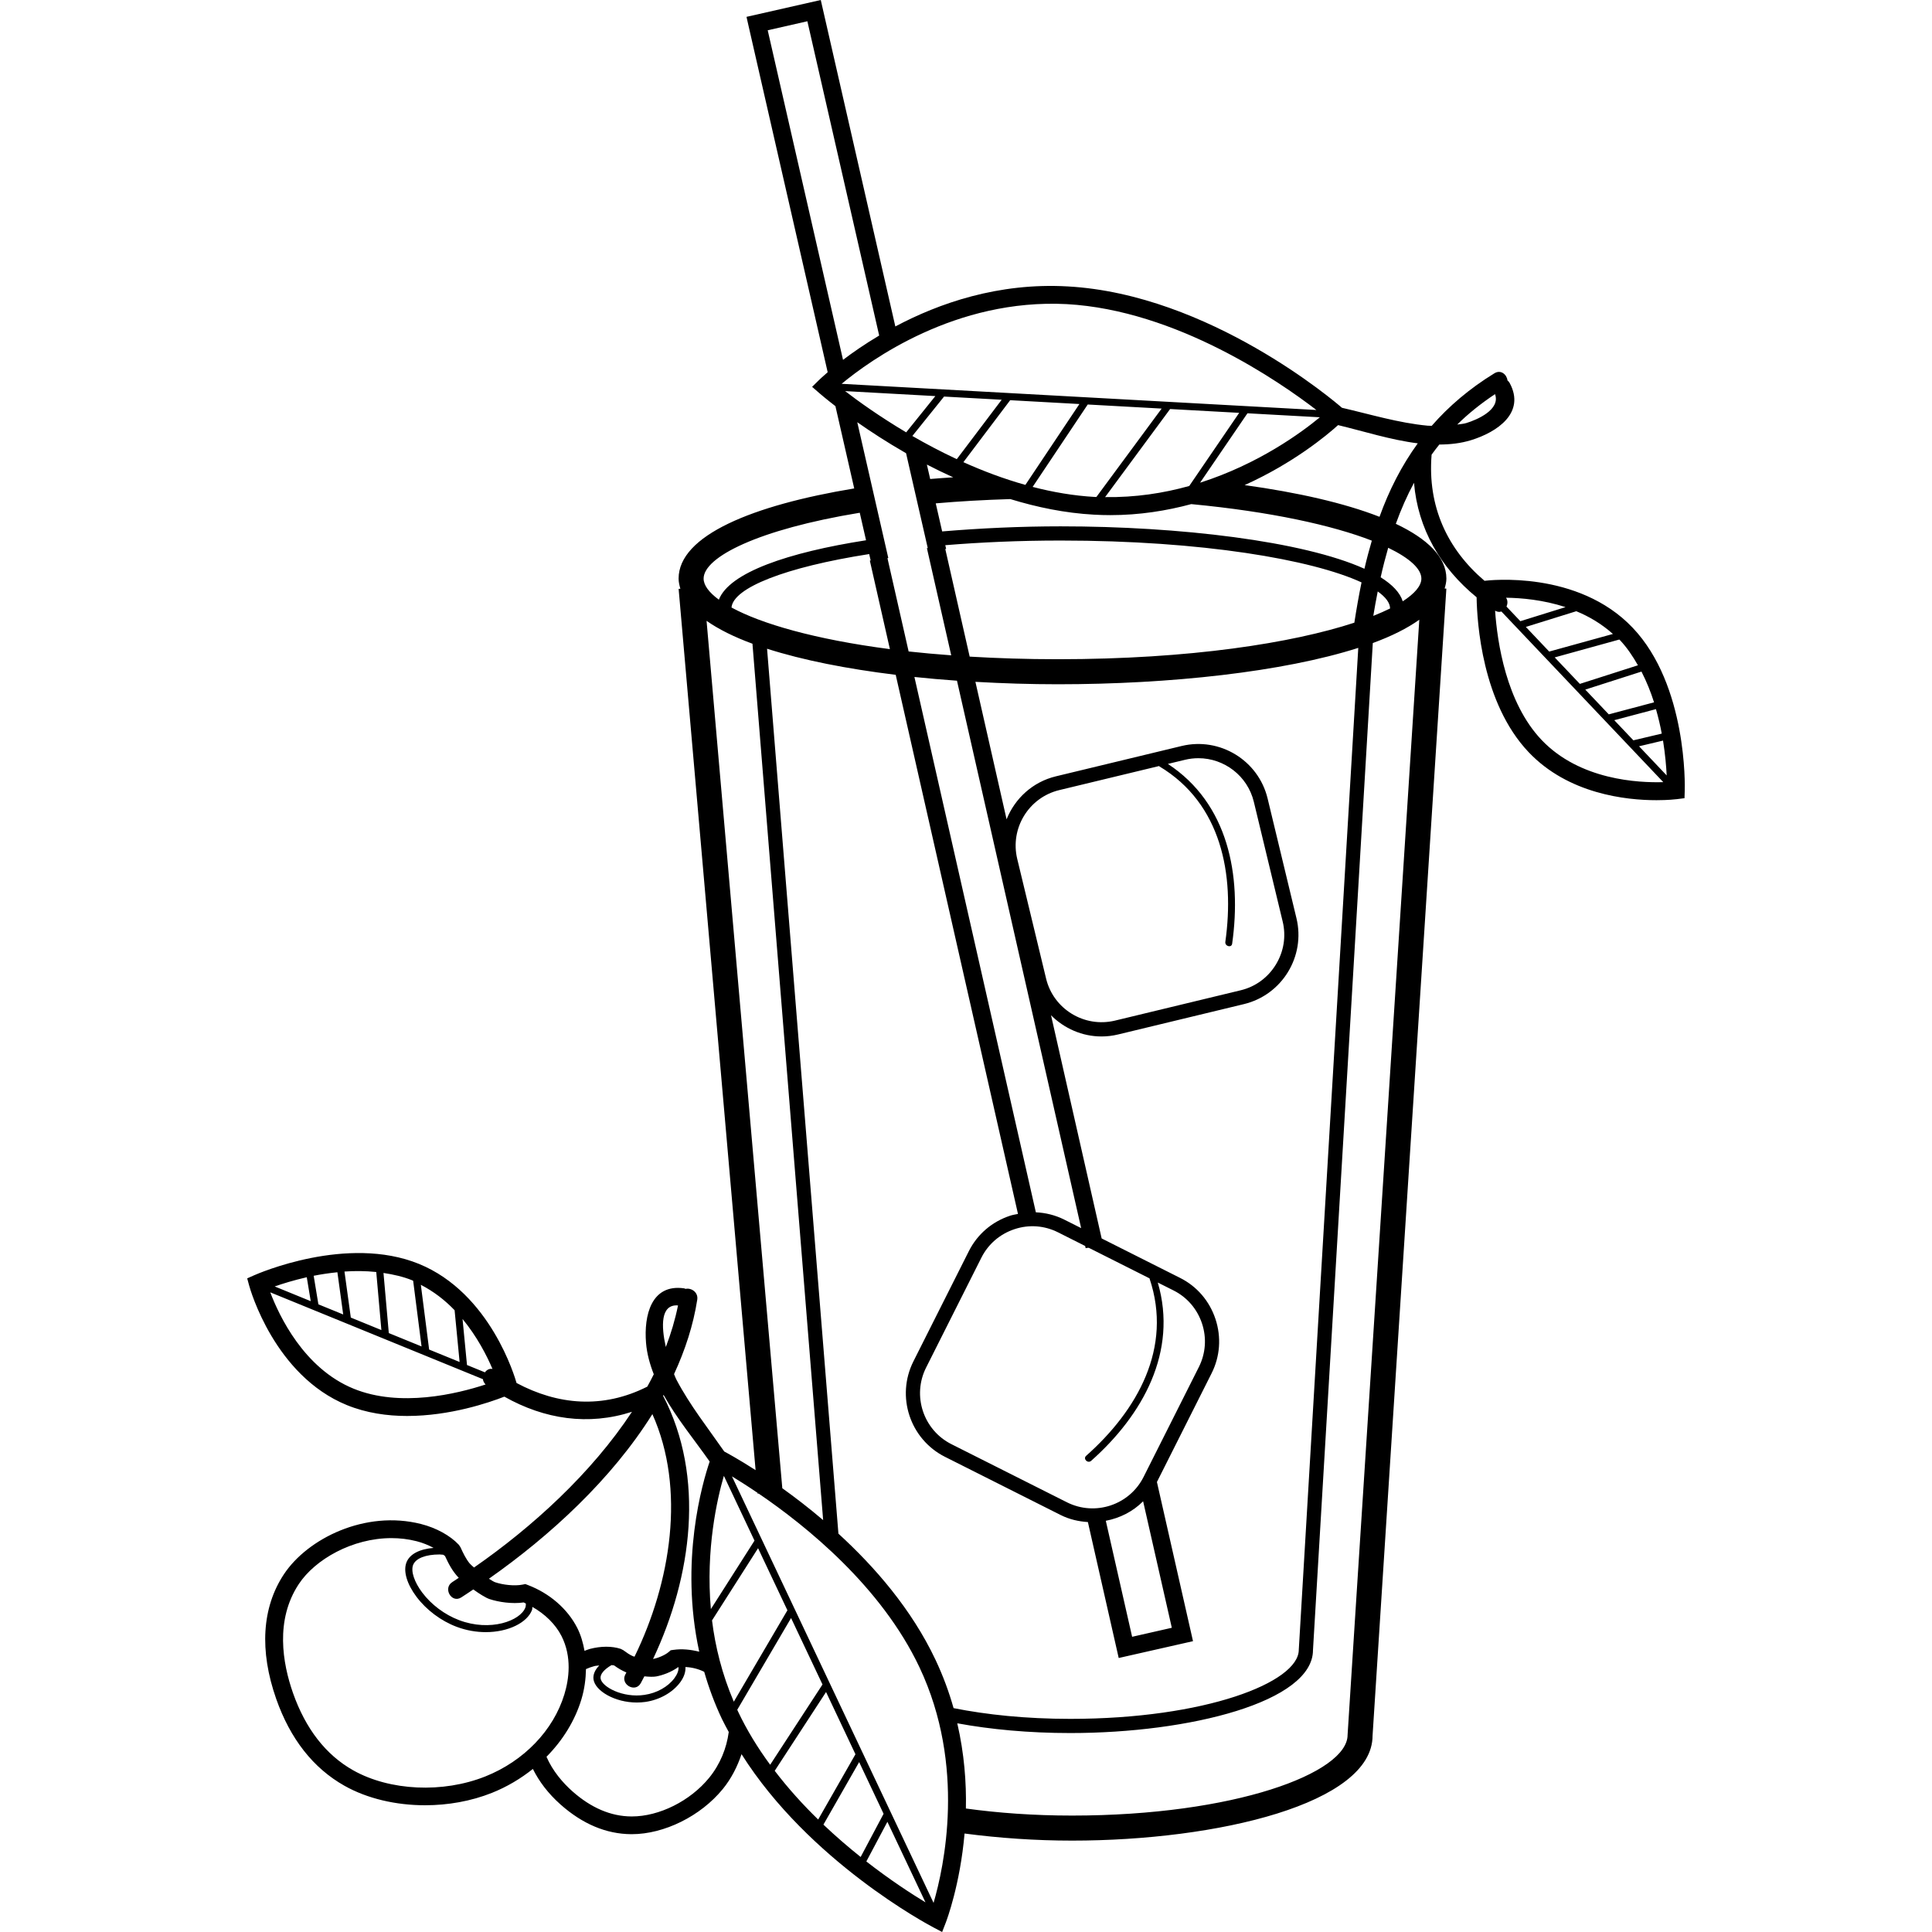 <?xml version="1.0" encoding="iso-8859-1"?>
<!-- Uploaded to: SVG Repo, www.svgrepo.com, Generator: SVG Repo Mixer Tools -->
<svg fill="#000000" height="800px" width="800px" version="1.1" id="Layer_1" xmlns="http://www.w3.org/2000/svg" xmlns:xlink="http://www.w3.org/1999/xlink" 
	 viewBox="0 0 308.64 308.64" xml:space="preserve">
<g>
	<g>
		<path d="M260.835,100.296c-8.772-9.248-23.02-7.592-23.684-7.512c-5.94-5.06-9.116-11.872-8.452-20.12
			c0-0.008-0.004-0.016-0.004-0.024c0.396-0.548,0.808-1.092,1.236-1.624c1.724-0.008,3.424-0.192,5.064-0.696
			c4.224-1.3,8.732-4.392,6.18-9.128c-0.1-0.184-0.224-0.316-0.356-0.424c-0.1-0.924-1.048-1.768-2.076-1.14
			c-4.032,2.472-7.312,5.292-10.024,8.396c-0.22-0.016-0.436,0-0.656-0.02c-4.636-0.436-9.152-1.816-13.684-2.86
			c-1.072-0.936-21.172-18.136-43.812-19.388c-11.104-0.636-20.6,2.708-27.536,6.396L131.119,0l-11.864,2.692l0.312,1.384
			l12.656,55.388c-0.788,0.68-1.292,1.156-1.396,1.26l-1.092,1.076l1.156,1.004c0.164,0.144,1.072,0.924,2.568,2.08l3.004,13.144
			c-16.196,2.676-28.056,7.504-28.056,14.404c0,0.556,0.132,1.092,0.28,1.62l-0.276,0.024l12.296,140.78
			c-2.776-1.78-4.68-2.804-5.008-2.976c-2.62-3.768-5.492-7.4-7.632-11.464c-0.088-0.168-0.224-0.484-0.388-0.9
			c1.768-3.828,3.072-7.796,3.708-11.892c0.188-1.208-0.992-1.928-1.868-1.724c-0.084-0.028-0.144-0.072-0.244-0.088
			c-5.252-0.74-6.424,4.36-6.072,8.692c0.14,1.744,0.604,3.412,1.24,5.036c-0.332,0.668-0.676,1.328-1.04,1.984
			c-0.008,0.004-0.012,0-0.02,0.004c-7.104,3.584-14.288,2.916-20.864-0.592c-0.232-0.828-4.148-14.352-15.592-19.028
			c-11.468-4.672-25.724,1.552-26.328,1.82l-1.108,0.492l0.32,1.176c0.16,0.584,4.048,14.348,15.6,19.068
			c3.112,1.268,6.432,1.74,9.628,1.74c6.844,0,13.056-2.124,15.532-3.088c6.424,3.624,13.432,4.668,20.388,2.42
			c-6.488,9.852-15.984,18.464-25.232,24.876c-0.14-0.124-0.316-0.264-0.42-0.372l-0.296-0.3c-0.584-0.724-1.008-1.596-1.452-2.572
			l-0.256-0.384c-1.4-1.492-3.608-2.704-6.064-3.328c-8.892-2.248-18.104,2.32-21.888,8.04c-3.508,5.308-3.932,12.192-1.228,19.9
			c2.248,6.4,5.916,11.068,10.896,13.876c3.664,2.068,8.248,3.12,12.892,3.12c3.652,0,7.344-0.652,10.664-1.976
			c2.408-0.96,4.604-2.272,6.552-3.828c0.988,1.988,2.42,3.904,4.42,5.684c3.508,3.116,7.3,4.712,11.276,4.74h0.108
			c5.18,0,11.008-2.888,14.536-7.212c1.376-1.684,2.328-3.596,2.996-5.568c10.788,17.096,29.756,27.204,30.64,27.668l1.404,0.74
			l0.576-1.48c0.172-0.444,2.292-6.092,3.008-14.252c5.5,0.724,11.324,1.132,17.168,1.132c23.276,0,48.016-5.916,48.012-16.78
			c0.084-1.58,11.672-181.412,11.788-183.228l-0.276-0.016c0.148-0.516,0.28-1.036,0.28-1.58c0-3.436-3.012-6.356-8.076-8.756
			c0.816-2.28,1.78-4.464,2.904-6.556c0.612,7.352,4.244,13.584,10,18.292c0.068,4.044,0.88,16.908,8.308,24.74
			c6.348,6.692,15.572,7.676,20.432,7.676c1.872,0,3.096-0.148,3.264-0.168l1.208-0.152l0.036-1.212
			C269.167,125.612,269.543,109.472,260.835,100.296z M238.831,62.964c0.912,2.476-2.872,4.1-4.592,4.62
			c-0.472,0.144-0.964,0.16-1.444,0.24C234.555,66.084,236.571,64.468,238.831,62.964z M72.623,209.312l0.8,8.268l-4.868-1.988
			l-1.324-10.34C69.319,206.328,71.111,207.732,72.623,209.312z M65.863,204.536c0.052,0.02,0.092,0.052,0.14,0.072l1.34,10.488
			l-5.232-2.136l-0.848-9.604C62.827,203.596,64.379,203.932,65.863,204.536z M60.107,203.204l0.82,9.276l-4.884-1.996l-1.012-7.352
			C56.695,203.012,58.395,203.028,60.107,203.204z M53.899,203.244l0.928,6.744l-3.964-1.62l-0.752-4.56
			C51.307,203.568,52.579,203.38,53.899,203.244z M49.007,204.04l0.632,3.824l-5.756-2.352
			C45.151,205.068,46.899,204.524,49.007,204.04z M56.487,221.844c-7.968-3.252-11.916-11.704-13.312-15.392l33.976,13.876
			c0.028,0.308,0.176,0.596,0.424,0.844C72.971,222.684,63.907,224.876,56.487,221.844z M77.467,219.232l-2.864-1.168l-0.712-7.356
			c2.312,2.808,3.86,5.812,4.784,7.984C78.183,218.592,77.751,218.844,77.467,219.232z M196.839,150.756
			c1.54-10.932-0.612-22.38-10.268-28.72l2.744-0.66c0.716-0.172,1.428-0.252,2.132-0.252c4.108,0,7.848,2.804,8.856,6.972
			l4.608,19.124c0.568,2.352,0.18,4.792-1.092,6.876c-1.272,2.084-3.268,3.54-5.62,4.104l-20.096,4.848
			c-4.88,1.164-9.812-1.836-10.988-6.716l-4.612-19.124c-1.172-4.884,1.84-9.812,6.72-10.988l15.944-3.844
			c0.02,0.016,0.016,0.04,0.04,0.052c9.932,5.932,12.052,17.304,10.544,28.024C195.643,151.168,196.735,151.476,196.839,150.756z
			 M172.715,196.192l-2.68-1.348c-1.444-0.724-2.992-1.104-4.556-1.176l-19.4-85.52c2.224,0.236,4.492,0.432,6.8,0.596
			L172.715,196.192z M173.515,232.568c-0.548,0.484,0.256,1.284,0.8,0.8c8.236-7.308,13.876-17.424,10.644-28.48l2.524,1.268
			c2.16,1.084,3.772,2.96,4.54,5.276c0.768,2.316,0.584,4.784-0.5,6.948l-8.84,17.576c-2.252,4.472-7.732,6.296-12.228,4.044
			l-18.468-9.292c-4.484-2.256-6.296-7.744-4.044-12.228l8.84-17.576c1.088-2.16,2.964-3.772,5.28-4.54
			c2.324-0.776,4.784-0.584,6.944,0.496l4.348,2.188l0.08,0.352c0.156-0.048,0.324-0.052,0.492-0.064l9.72,4.888
			c0.004,0.012-0.008,0.02-0.004,0.032C187.371,215.32,181.679,225.324,173.515,232.568z M187.199,260.04l-6.34,1.44l-4.204-18.532
			c2.236-0.428,4.324-1.464,5.96-3.116L187.199,260.04z M142.163,103.7c-11.996-1.56-20.544-4.06-25.304-6.648
			c0.272-3.136,8.548-6.44,21.996-8.54l0.232,1.012c-0.044,0.016-0.088,0.024-0.128,0.044L142.163,103.7z M141.775,89.18
			c0.044-0.012,0.084-0.036,0.128-0.052l-4.952-21.676c2.14,1.5,4.776,3.22,7.796,4.952l3.464,15.152
			c-0.044,0.004-0.092,0.008-0.136,0.012l3.884,17.12c-2.356-0.176-4.644-0.376-6.804-0.616L141.775,89.18z M175.151,79.392
			c-0.088-0.004-0.172,0-0.256-0.004c-3.372-0.188-6.704-0.768-9.928-1.604l8.8-13.164l11.808,0.652L175.151,79.392z
			 M186.927,65.344l11.036,0.608l-7.98,11.684c-4.092,1.148-8.608,1.848-13.44,1.776L186.927,65.344z M163.807,77.464
			c-3.468-0.972-6.792-2.232-9.904-3.632l7.476-9.9l11.06,0.612L163.807,77.464z M152.847,73.352
			c-2.544-1.188-4.92-2.448-7.096-3.704l5.064-6.296l9.204,0.508L152.847,73.352z M152.275,76.252
			c-1.224,0.092-2.472,0.156-3.676,0.268l-0.528-2.304C149.415,74.916,150.827,75.592,152.275,76.252z M151.011,87.704
			c0.044-0.004,0.092-0.012,0.136-0.016l-0.136-0.592c5.648-0.464,11.796-0.744,18.428-0.744c22.616,0,40.188,3.048,48.068,6.688
			c-0.432,2.096-0.808,4.24-1.148,6.436c-9.884,3.236-26.2,5.836-47.38,5.836c-5.012,0-9.684-0.156-14.072-0.416L151.011,87.704z
			 M169.439,84.084c-6.364,0-12.784,0.296-18.928,0.812l-1.024-4.484c3.708-0.324,7.688-0.552,11.908-0.684
			c4.256,1.304,8.74,2.236,13.34,2.488c0.896,0.052,1.776,0.076,2.652,0.076c4.648,0,8.964-0.696,12.92-1.76
			c12.716,1.204,22.568,3.396,28.844,5.836c-0.428,1.468-0.828,2.96-1.18,4.492C208.151,86.432,188.399,84.084,169.439,84.084z
			 M199.283,66.024l11.568,0.636c-2.964,2.456-9.824,7.48-19.136,10.452L199.283,66.024z M122.643,4.836l6.336-1.44l11.472,50.208
			c-2.32,1.38-4.256,2.728-5.776,3.884L122.643,4.836z M170.411,48.584c17.54,0.972,34.02,12.4,39.884,16.912l-75.844-4.18
			C138.999,57.548,152.663,47.66,170.411,48.584z M135.011,62.48l14.412,0.796l-4.66,5.792
			C140.479,66.52,137.075,64.072,135.011,62.48z M137.347,81.912l1.004,4.396c-12.432,1.944-21.828,5.14-23.512,9.492
			c-1.588-1.164-2.436-2.316-2.436-3.368C112.403,88.988,121.155,84.568,137.347,81.912z M112.875,99.18
			c1.924,1.348,4.384,2.572,7.332,3.656l11.292,140.004c-2.288-1.948-4.5-3.644-6.524-5.092L112.875,99.18z M120.531,246.12
			l-6.968,10.932c-0.844-9.536,1.004-17.604,2.076-21.284L120.531,246.12z M113.371,233.484c-1.14,3.34-4.828,15.912-1.668,30.376
			c-1.336-0.332-2.732-0.496-4.148-0.288l-0.412,0.06l-0.312,0.272c-0.632,0.54-1.764,0.984-2.504,1.12
			c6.216-13.168,8.352-29.084,1.604-42.048c0.024-0.044,0.052-0.088,0.076-0.136C108.115,226.608,110.995,230.1,113.371,233.484z
			 M102.359,268.896c0.2-0.36,0.384-0.736,0.58-1.1c0.728,0.076,1.44,0.104,1.888,0.02c0.956-0.176,2.388-0.664,3.496-1.48
			c0.02-0.004,0.04,0,0.06,0c0.064,0.48-0.168,1.112-0.64,1.752c-1.032,1.388-2.82,2.388-4.788,2.672
			c-3.448,0.528-6.816-1.28-7.012-2.628c-0.096-0.672,0.584-1.456,1.748-2.128c0.132,0.02,0.284,0.016,0.404,0.044
			c0.604,0.444,1.248,0.828,1.972,1.132c-0.052,0.096-0.1,0.196-0.152,0.288C99.023,269.06,101.471,270.492,102.359,268.896z
			 M108.315,208.544c-0.456,2.248-1.112,4.464-1.948,6.64C105.619,211.876,105.499,208.328,108.315,208.544z M104.219,225.908
			c5.372,11.968,2.94,26.884-2.852,38.748l-0.256-0.076c-0.516-0.22-1.008-0.568-1.54-0.96l-0.412-0.212
			c-1.408-0.456-3.156-0.452-4.928,0.012c-0.296,0.08-0.568,0.2-0.852,0.308c-0.232-1.276-0.58-2.52-1.16-3.664
			c-1.548-3.044-4.428-5.544-7.908-6.86l-0.392-0.148l-0.408,0.084c-1.344,0.276-3.24,0.028-4.42-0.376
			c-0.188-0.064-0.56-0.288-0.984-0.56C87.871,245.348,97.703,236.328,104.219,225.908z M70.807,248.372
			c0.08,0.072,0.208,0.124,0.28,0.2c0.572,1.24,1.184,2.428,2.176,3.464l0.024,0.024c-0.344,0.224-0.692,0.468-1.036,0.684
			c-1.532,0.98-0.112,3.436,1.432,2.448c0.64-0.408,1.284-0.844,1.928-1.276c0.964,0.692,1.96,1.324,2.58,1.536
			c1.436,0.48,3.624,0.812,5.472,0.54c0.12,0.048,0.224,0.124,0.344,0.176c0.004,0.224-0.008,0.444-0.08,0.64
			c-0.8,2.116-5.588,3.904-10.588,2.012c-2.288-0.864-4.436-2.472-5.896-4.416c-1.256-1.672-1.828-3.396-1.452-4.388
			c0.408-1.076,2.016-1.688,4.232-1.688C70.403,248.336,70.615,248.364,70.807,248.372z M77.535,283.788
			c-6.792,2.708-15.268,2.312-21.116-0.98c-4.36-2.46-7.592-6.616-9.612-12.344c-1.672-4.768-2.872-11.66,0.92-17.4
			c2.604-3.948,8.564-7.348,14.808-7.348c1.336,0,2.684,0.156,4.016,0.496c0.992,0.252,1.9,0.628,2.712,1.068
			c-2.224,0.184-3.824,0.972-4.34,2.34c-0.524,1.388,0.08,3.428,1.608,5.464c1.584,2.108,3.916,3.856,6.404,4.796
			c1.572,0.592,3.168,0.856,4.664,0.856c3.592,0,6.616-1.508,7.388-3.532c0.06-0.156,0.032-0.336,0.06-0.5
			c2.012,1.14,3.7,2.776,4.648,4.644c1.704,3.352,1.196,6.916,0.468,9.316C88.415,276.424,83.695,281.332,77.535,283.788z
			 M113.279,284.016c-3.02,3.696-7.964,6.164-12.336,6.164h-0.092c-3.268-0.02-6.436-1.376-9.416-4.02
			c-1.52-1.352-3.152-3.24-4.132-5.512c2.592-2.62,4.536-5.748,5.572-9.156c0.504-1.664,0.704-3.28,0.736-4.852
			c0.432-0.192,0.876-0.356,1.344-0.476c0.264-0.068,0.516-0.064,0.78-0.104c-0.688,0.7-1.028,1.472-0.92,2.232
			c0.268,1.832,3.404,3.688,6.912,3.688c0.456,0,0.924-0.032,1.392-0.096c2.256-0.332,4.328-1.496,5.536-3.12
			c0.624-0.84,0.9-1.7,0.844-2.452c1.076,0.044,2.104,0.316,3,0.764c0.716,2.492,1.64,5.016,2.836,7.544
			c0.336,0.708,0.72,1.38,1.084,2.068C116.079,279.264,115.059,281.836,113.279,284.016z M113.747,258.864l7.356-11.536l4.688,9.92
			l-8.564,14.6C115.343,267.444,114.263,263.04,113.747,258.864z M117.895,273.404c-0.04-0.088-0.072-0.176-0.116-0.268
			l8.596-14.652l5.02,10.616l-8.36,12.824C121.083,279.272,119.323,276.428,117.895,273.404z M123.763,282.888l8.2-12.584
			l4.696,9.94l-5.956,10.428C128.291,288.324,125.927,285.724,123.763,282.888z M131.543,291.488l5.708-9.992l3.904,8.26l-3.664,6.9
			C135.563,295.116,133.551,293.392,131.543,291.488z M138.399,297.372l3.364-6.336l6.084,12.868
			C145.639,302.568,142.223,300.348,138.399,297.372z M149.139,303.988l-32.208-68.136c1.092,0.664,2.508,1.56,4.1,2.64l0.012,0.14
			c0.048-0.02,0.104-0.012,0.152-0.032c7.6,5.172,19.592,14.852,25.692,27.752C154.355,282.156,150.795,298.32,149.139,303.988z
			 M149.443,265.144c-3.812-8.068-9.7-14.836-15.504-20.14l-11.4-141.368c5.708,1.828,12.78,3.22,20.552,4.168l19.532,86.124
			c-0.424,0.088-0.852,0.148-1.268,0.288c-2.896,0.956-5.236,2.972-6.592,5.68l-8.84,17.576c-2.82,5.596-0.556,12.448,5.048,15.264
			l18.472,9.292c1.4,0.704,2.876,1.028,4.348,1.124l4.924,21.716l11.868-2.688l-0.312-1.384l-5.452-24.044l8.728-17.352
			c1.364-2.704,1.584-5.784,0.628-8.676c-0.956-2.892-2.968-5.236-5.676-6.588l-12.508-6.292l-8.088-35.656
			c2.104,2.116,4.988,3.388,8.056,3.388c0.884,0,1.776-0.104,2.668-0.32l20.096-4.848c6.092-1.468,9.86-7.624,8.388-13.72
			l-4.608-19.124c-1.468-6.092-7.628-9.86-13.724-8.392l-20.096,4.848c-3.724,0.896-6.556,3.552-7.88,6.868l-4.98-21.964
			c4.332,0.248,8.744,0.388,13.156,0.388c17.972,0,36.024-1.98,48.008-5.812c-3.616,60.776-9.504,159.836-9.504,160.052
			c0,5.224-14.992,11.04-36.5,11.04c-7.108,0-13.376-0.664-18.648-1.716C151.615,270.324,150.667,267.736,149.443,265.144z
			 M215.279,277.16c0,6.088-18.08,12.88-44.016,12.88c-6.172,0-11.852-0.424-16.96-1.128c0.088-4.168-0.264-8.784-1.376-13.612
			c5.32,0.98,11.404,1.556,18.06,1.556c19.056,0,38.764-4.976,38.764-13.256c0.052-1.084,8.616-145.088,9.556-160.872
			c3.012-1.104,5.492-2.352,7.428-3.724C215.283,276.8,215.279,277.076,215.279,277.16z M219.387,98.388
			c0.216-1.32,0.452-2.62,0.708-3.904c1.264,0.9,1.964,1.82,1.972,2.72C221.267,97.6,220.371,97.996,219.387,98.388z
			 M227.067,92.432c0,1.144-1.056,2.384-2.976,3.628c-0.44-1.396-1.668-2.672-3.528-3.836c0.356-1.604,0.76-3.172,1.204-4.716
			C225.215,89.172,227.067,90.888,227.067,92.432z M220.379,82.56c-5.628-2.204-13.108-3.896-21.548-5.064
			c7.8-3.52,13.104-7.936,14.932-9.584c4.04,0.968,8.408,2.372,12.728,2.912C223.887,74.412,221.903,78.332,220.379,82.56z
			 M265.467,117.196l-4.532,1.072l-3.052-3.216l6.66-1.768C264.923,114.628,265.239,115.94,265.467,117.196z M264.235,112.2
			l-7.232,1.92l-3.752-3.956l8.976-2.876C263.043,108.888,263.711,110.532,264.235,112.2z M258.779,102.248
			c1.144,1.208,2.06,2.592,2.884,4.032l-9.28,2.972l-4.016-4.232l10.32-2.852C258.719,102.2,258.751,102.22,258.779,102.248z
			 M257.667,101.276l-10.18,2.812l-3.732-3.936l8.06-2.508C253.867,98.484,255.863,99.668,257.667,101.276z M250.099,96.988
			l-7.22,2.248l-2.216-2.336c0.2-0.444,0.224-0.976-0.072-1.412C242.995,95.516,246.503,95.816,250.099,96.988z M246.259,118.196
			c-5.652-5.96-7.064-15.588-7.416-20.636c0.36,0.204,0.708,0.236,1.008,0.128l25.86,27.26
			C261.799,125.068,252.379,124.644,246.259,118.196z M261.839,119.22l3.832-0.908c0.356,2.24,0.516,4.152,0.584,5.564
			L261.839,119.22z"/>
	</g>
</g>
</svg>